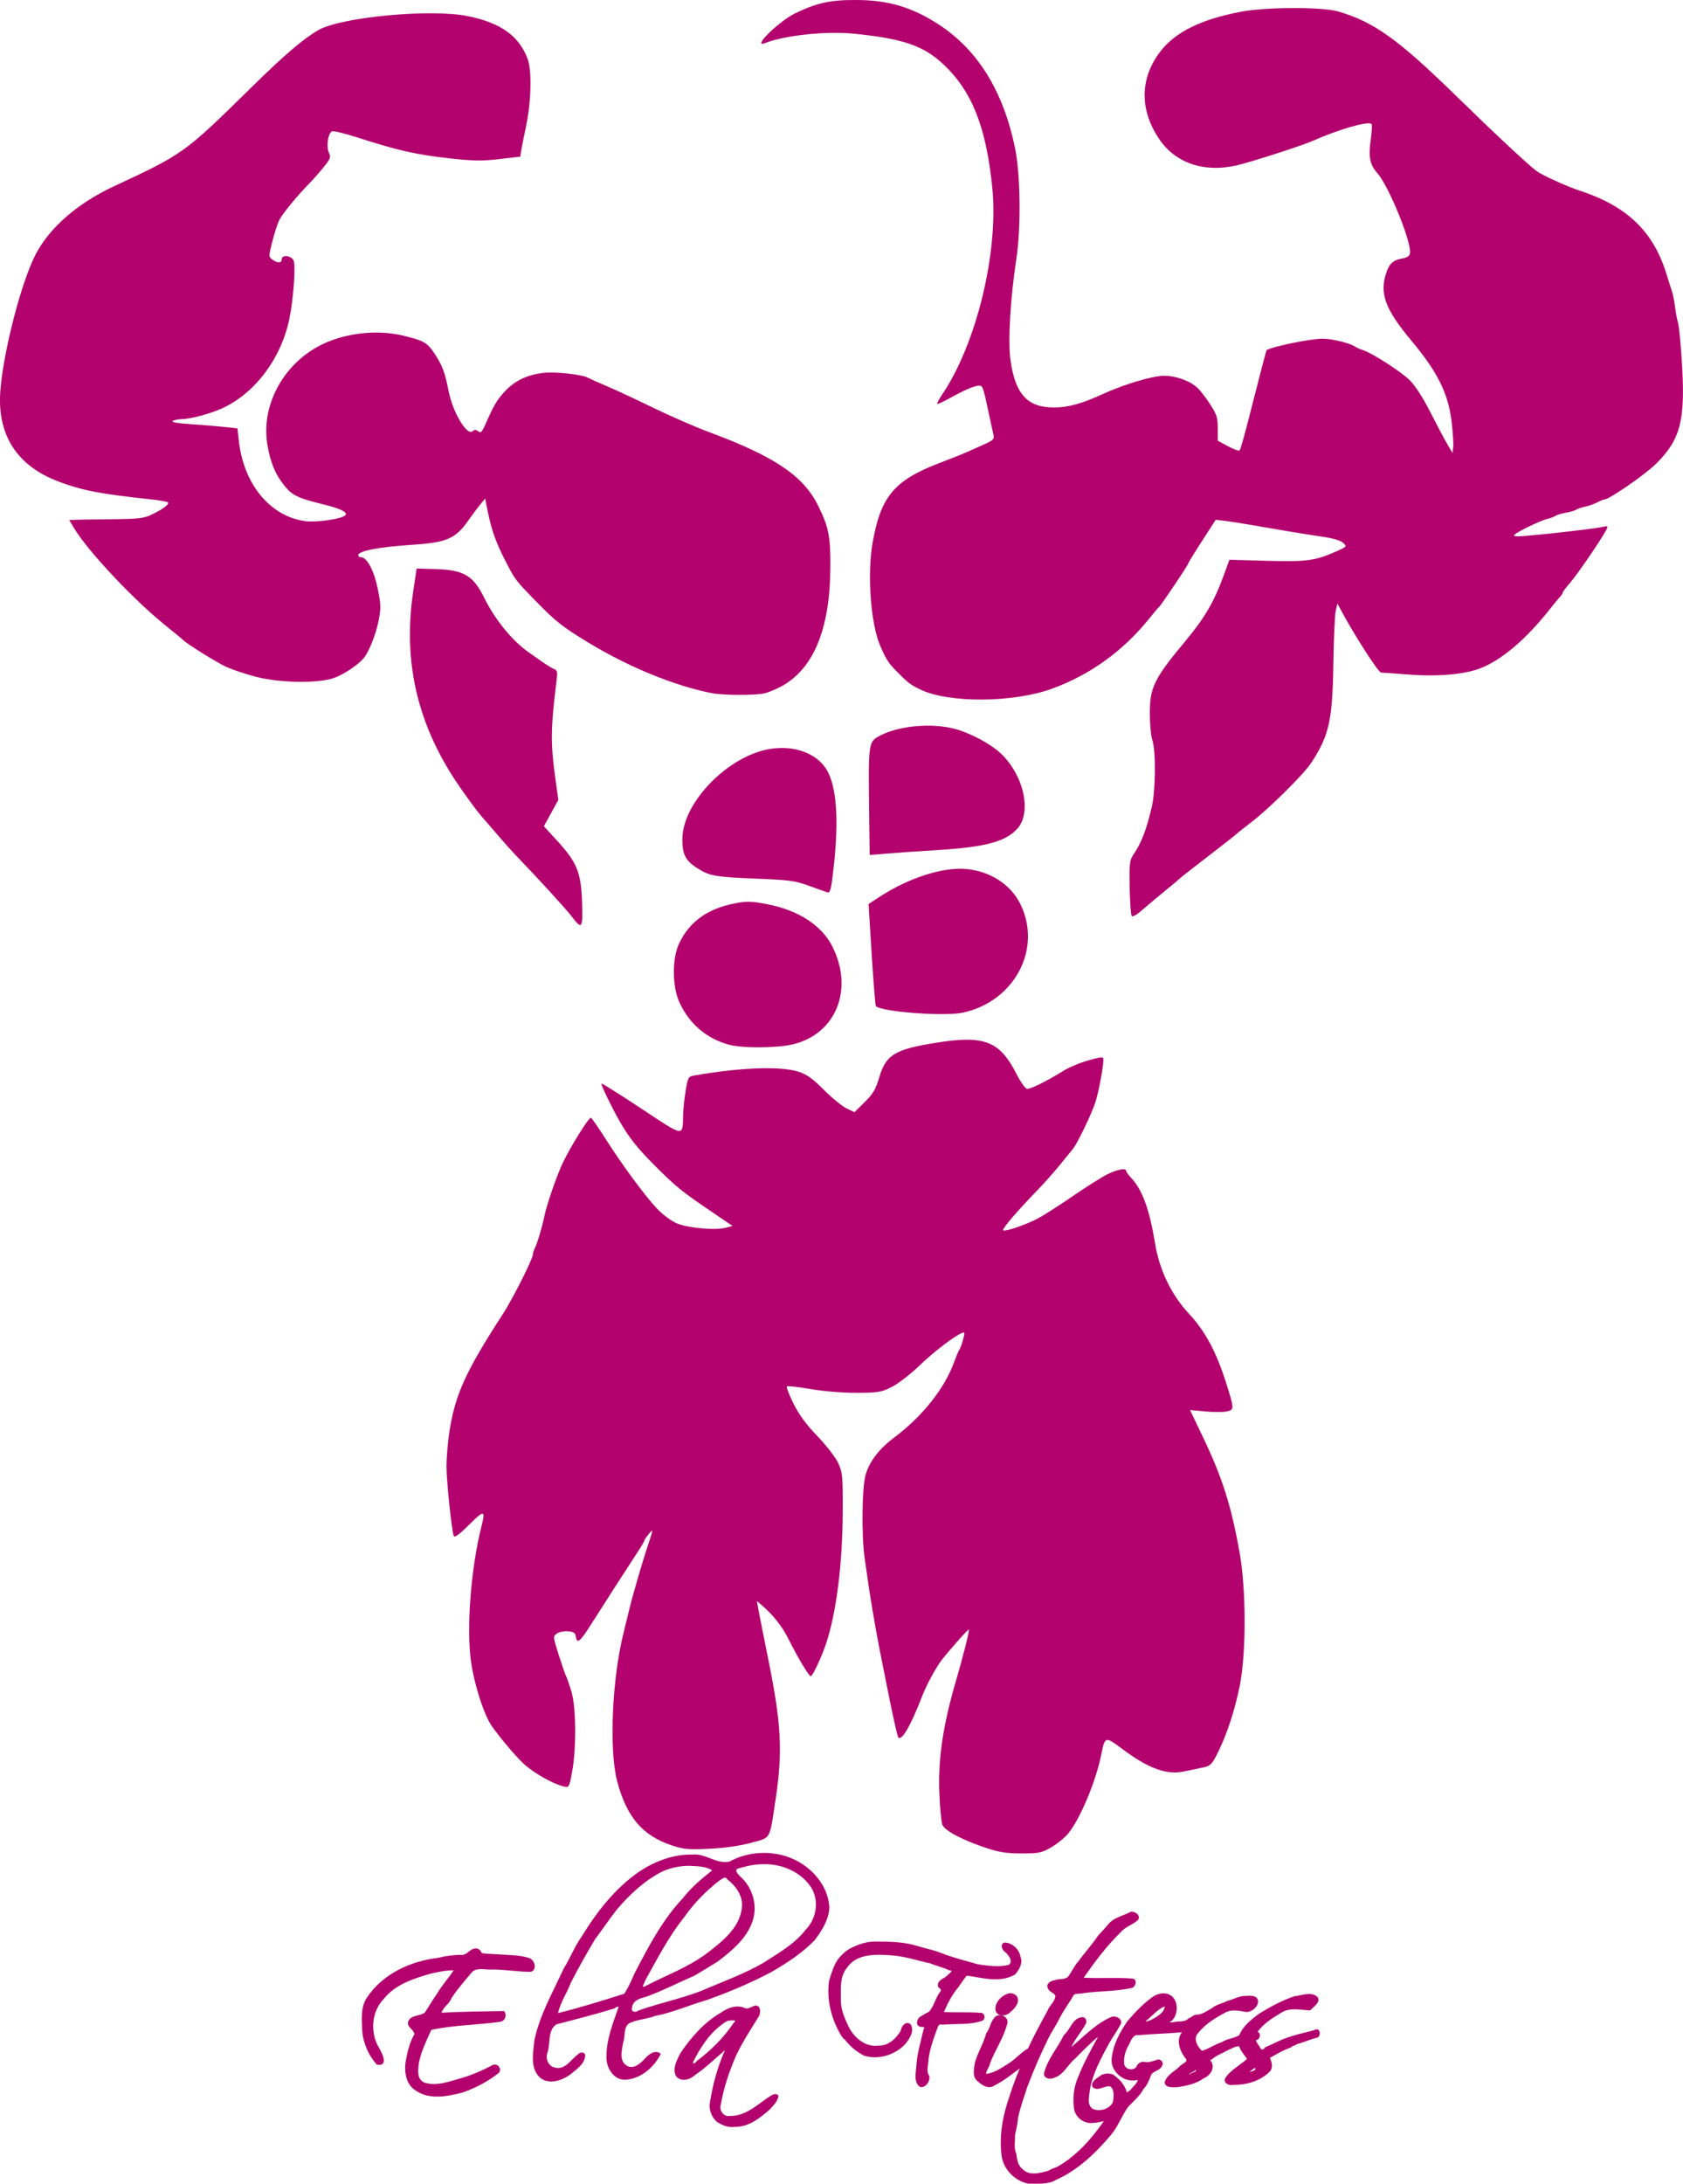 <?xml version="1.0" encoding="UTF-8"?>
<svg version="1.1" viewBox="0 0 1364.8 1769.7" xmlns="http://www.w3.org/2000/svg">
<g transform="translate(-1.8243e-5 4.3524e-8)" fill="#b3026e">
<g transform="matrix(-1 0 0 1 1703.7 -1.751)">
<path d="m984.25 693.44c-7.808-0.636-26.221-1.905-40.918-2.82-38.836-2.418-55.104-6.784-64.648-17.35-11.878-13.15-5.209-43.346 13.462-60.955 7.939-7.488 23.792-16.081 36.125-19.582 19.888-5.646 48.293-2.858 63.826 6.264 7.045 4.138 7.461 7.56 6.844 56.352l-0.496 39.247-14.196-1.156z"/>
<path d="m1027.7 705.14c-4.492-39.691-2.43-67.066 6.045-80.264 8.308-12.937 26.15-19.318 45.361-16.225 33.994 5.475 70.899 43.151 71.236 72.726 0.141 12.304-2.353 17.488-11.24 23.369-10.364 6.858-14.872 7.707-47.932 9.021-27.737 1.102-32.178 1.695-43.423 5.798-6.889 2.513-13.694 4.924-15.123 5.357-2.17 0.658-2.98-2.598-4.925-19.781z" fill-rule="evenodd"/>
<path d="m923 822.4c-42.201-9.014-64.879-52.227-46.471-88.553 7.884-15.559 24.354-26.08 43.646-27.881 18.831-1.758 46.872 7.26 70.355 22.628l8.784 5.749-0.947 16.036c-2.285 38.712-4.326 66.091-4.974 66.739-4.629 4.629-55.557 8.451-70.392 5.282z" fill-rule="evenodd"/>
<path d="m1060.6 848.04c-34.841-8.429-49.37-44.39-31.969-79.127 8.652-17.272 27.652-29.599 53.103-34.453 12.799-2.441 16.313-2.533 25.887-0.679 22.441 4.346 37.175 14.966 45.459 32.767 5.743 12.341 5.537 34.715-0.438 47.658-8.025 17.384-22.098 29.347-40.183 34.162-11.089 2.952-39.031 2.775-51.858-0.328z" fill-rule="evenodd"/>
<path d="m1231.7 732.61c0.808-23.922 4.093-31.961 20.291-49.654l10.66-11.644-5.858-10.657-5.858-10.657 2.121-15.277c4.342-31.27 4.232-41.356-0.907-83.375-0.605-4.944-0.135-6.545 2.178-7.417 1.622-0.611 5.955-3.232 9.63-5.823 3.674-2.592 8.559-6.018 10.856-7.614 13.437-9.341 27.492-26.573 36.382-44.609 8.712-17.675 16.526-22.272 39.014-22.954l15.625-0.474 2.749 18.371c8.247 55.122-2.444 104.35-32.89 151.45-7.333 11.345-19.777 28.282-24.58 33.457-1.134 1.222-6.196 7.062-11.248 12.977-5.052 5.915-12.192 13.858-15.866 17.65-15.675 16.177-39.395 42.123-43.738 47.842-8.564 11.277-9.299 10.281-8.56-11.595z" fill-rule="evenodd"/>
<path d="m779.42 740.86c-6.692-5.764-18.148-15.334-25.645-21.424-3.215-2.612-6.221-5.178-6.68-5.702-0.459-0.525-10.981-8.762-23.381-18.306-12.401-9.544-22.922-17.805-23.381-18.357-0.459-0.553-5.596-4.633-11.415-9.067-14.196-10.817-42.122-38.416-48.296-47.731-14.673-22.137-17.488-34.551-18.175-80.165-0.311-20.668-1.184-40.208-1.938-43.423l-1.373-5.845-2.217 4.175c-11.001 20.718-30.928 51.78-33.24 51.813-1.517 0.022-11.613 0.725-22.435 1.563-23.28 1.803-44.937-0.064-57.751-4.977-17.305-6.636-37.095-23.368-56.251-47.561-3.636-4.592-7.55-9.342-8.698-10.557-1.148-1.215-2.102-2.719-2.12-3.342-0.018-0.623-2.663-4.139-5.878-7.814-5.76-6.581-24.988-34.606-29.104-42.417-2.071-3.93-2.005-3.982 3.509-2.806 6.093 1.3 41.898 5.457 60.732 7.051 8.165 0.691 11.187 0.459 10.021-0.771-2.438-2.569-21.093-11.576-26.82-12.949-2.702-0.648-5.664-1.758-6.582-2.468-0.919-0.71-4.676-1.831-8.351-2.493-3.674-0.661-7.432-1.769-8.351-2.462-0.919-0.693-4.163-1.793-7.21-2.445-3.047-0.652-7.556-2.237-10.021-3.523-2.464-1.286-5.052-2.342-5.751-2.348-3.911-0.032-33.601-20.582-42.154-29.177-19.641-19.738-23.488-34.793-20.715-81.06 0.908-15.156 2.311-29.811 3.116-32.567s1.935-8.768 2.509-13.361c0.574-4.593 1.693-10.229 2.486-12.526s2.7-8.309 4.239-13.361c10.705-35.15 32.037-55.688 70.996-68.352 9.556-3.106 29.554-12.166 34.237-15.511 6.376-4.554 33.852-30.177 65.879-61.436 46.832-45.709 66.351-59.662 95.286-68.111 13.084-3.821 58.918-3.656 79.33 0.285 32.759 6.325 53.52 16.787 65.612 33.065 15.911 21.418 16.05 46.464 0.39 69.834-13.202 19.702-36.568 27.682-63.055 21.535-11.46-2.659-52.672-15.903-61.002-19.602-21.447-9.526-45.749-16.539-48.241-13.921-0.594 0.623-0.364 6.019 0.51 11.989 2.11 14.416 0.934 20.739-5.143 27.661-9.57 10.9-28.211 56.715-26.569 65.3 0.365 1.908 2.477 3.386 5.579 3.905 7.711 1.29 10.823 3.846 13.363 10.975 6.095 17.107 1.448 29.969-20.174 55.841-21.133 25.286-29.741 42.538-32.495 65.123-1.064 8.726-1.678 18.121-1.365 20.876l0.57 5.01 4.395-7.516c2.417-4.133 8.605-15.809 13.752-25.945 5.746-11.317 12.107-21.164 16.482-25.514 7.107-7.067 30.783-22.269 38.255-24.564 2.168-0.666 4.693-1.763 5.612-2.439 4.108-3.023 18.902-6.713 26.916-6.713 9.443 0 39.885 6.175 45.286 9.187 0.355 0.198 4.646 16.582 16.4 62.628 2.462 9.645 4.953 18.061 5.536 18.702s4.803-0.862 9.379-3.34l8.32-4.506 0.031-10.021c0.027-8.68 0.848-11.277 6.139-19.415 3.359-5.167 7.868-11.074 10.02-13.126 6.167-5.883 17.495-10.047 27.337-10.047 9.498 0 32.29 6.799 50.06 14.933 16.936 7.752 27.855 10.739 39.247 10.735 21.571-8e-3 31.418-10.709 35.284-38.346 2.144-15.323 0.158-49.778-4.706-81.683-3.972-26.048-3.414-69.228 1.175-91.021 9.627-45.714 30.185-78.774 61.773-99.339 21.498-13.996 40.809-19.727 66.804-19.824 21.089-0.079 31.777 2.237 49.312 10.683 13.532 6.518 36.028 28.651 24.59 24.193-16.13-6.286-49.571-9.812-71.842-7.576-39.928 4.01-56.447 9.648-72.646 24.796-23.135 21.632-34.683 50.636-39.668 99.634-5.3 52.085 12.556 126.22 40.375 167.63 2.696 4.014 4.628 7.572 4.292 7.908-0.336 0.336-3.941-1.21-8.011-3.436-13.551-7.407-20.722-10.642-24.849-11.209-3.909-0.537-4.242 0.166-7.638 16.14-1.953 9.186-4.119 19.14-4.812 22.122-1.256 5.399-1.215 5.441 10.144 10.544 14.44 6.487 14.917 6.684 33.951 14.028 36.103 13.93 47.006 27.028 53.579 64.368 4.515 25.651 1.552 65.755-6.169 83.505-5.05 11.608-6.611 13.989-14.133 21.548-8.707 8.751-10.274 9.937-18.292 13.847-22.849 11.143-75.194 10.88-106.68-0.537-31.273-11.339-57.999-30.648-79.49-57.43-3.674-4.579-7.155-8.701-7.736-9.16-1.575-1.246-23.161-33.333-23.161-34.428 0-0.519-5.073-8.809-11.273-18.422l-11.273-17.478-6.68 0.736c-3.674 0.405-13.82 1.98-22.546 3.5-26.659 4.644-43.637 7.438-57.619 9.481-8.349 1.22-14.55 3.073-16.53 4.941-3.087 2.91-2.977 3.075 4.175 6.297 18.264 8.226 24.715 9.156 57.331 8.262l30.733-0.842 4.566 12.519c7.901 21.664 15.409 34.499 31.412 53.702 25.153 30.183 28.619 37.294 28.55 58.578-0.028 8.726-0.968 18.421-2.088 21.543-2.878 8.024-2.581 41.041 0.486 53.894 4.615 19.343 8.27 28.793 15.042 38.892 2.941 4.386 3.265 7.361 2.898 26.634-0.227 11.933-0.981 22.264-1.675 22.958s-3.621-0.77-6.504-3.253z" fill-rule="evenodd"/>
<path d="m1083.6 563.6c-2.756-0.674-8.279-2.905-12.274-4.958-26.831-13.788-40.577-46.051-40.981-96.186-0.209-25.958 1.264-33.523 9.93-50.977 11.974-24.119 35.133-39.741 88.132-59.45 11.18-4.158 31.976-13.221 46.214-20.141s31.147-14.78 37.577-17.466c6.43-2.686 12.998-5.614 14.597-6.506 4.916-2.743 26.652-5.135 36.342-3.999 12.889 1.511 23.107 6.384 30.897 14.735 6.655 7.135 9.14 11.303 15.862 26.603 2.932 6.673 3.953 7.713 5.947 6.058 1.842-1.529 2.961-1.539 4.765-0.041 4.503 3.737 15.936-15.514 19.27-32.445 3.019-15.335 5.122-20.958 11.344-30.335 6.074-9.155 8.488-10.56 25.199-14.665 22.161-5.445 49.434-2.062 69.079 8.567 29.423 15.92 46.468 48.658 41.4 79.515-2.413 14.693-6.542 24.548-14.196 33.889-6.112 7.458-11.046 9.787-31.044 14.654-14.411 3.507-20.659 6.681-17.803 9.044 3.536 2.928 23.312 5.76 32.108 4.599 28.544-3.768 50.109-29.77 54.063-65.185l1.119-10.021 10.856-1.164c5.971-0.64 18.289-1.658 27.375-2.261 10.541-0.7 15.678-1.629 14.196-2.568-1.278-0.809-4.608-1.482-7.4-1.497-6.77-0.034-22.512-4.22-32.188-8.558-26.706-11.974-48.037-40.088-54.86-72.305-3.235-15.274-5.324-42.505-3.632-47.343 1.536-4.391 9.747-5.447 9.747-1.253 0 3.143 3.394 3.22 7.563 0.172 3.132-2.29 3.133-2.56 0.07-14.613-1.716-6.754-4.225-14.535-5.574-17.29-2.433-4.969-14.969-20.25-24.61-30-2.759-2.79-7.854-8.559-11.322-12.819-5.65-6.941-6.106-8.188-4.378-11.98 2.309-5.069 0.647-15.974-2.626-17.23-1.254-0.481-10.419 1.742-20.367 4.941-33.508 10.776-47.394 13.91-75.398 17.015-18.736 2.077-25.781 2.174-39.779 0.547l-17.011-1.977-0.824-5.145c-0.453-2.829-2.111-11.157-3.683-18.505-4.424-20.68-5.103-45.749-1.502-55.497 6.929-18.76 22.081-29.519 49.08-34.851 30.012-5.927 102.31 0.912 120.6 11.409 12.199 7 27.386 19.966 53.974 46.076 54.908 53.923 55.224 54.15 111.9 80.54 29.48 13.727 52.295 33.6 63.54 55.346 11.453 22.147 25.853 77.594 28.471 109.63 2.963 36.262-13.196 61.583-47.492 74.418-18.999 7.11-33.798 9.953-74.24 14.262-7.161 0.763-13.494 1.862-14.074 2.442-1.431 1.432 3.827 5.431 12.898 9.811 6.629 3.2 10.569 3.659 33.402 3.885 14.238 0.141 27.639 0.353 29.781 0.471l3.894 0.214-3.727 6.263c-11.197 18.817-48.732 58.705-75.041 79.744-6.889 5.509-12.902 10.455-13.361 10.99-2.416 2.816-27.129 18.255-35.072 21.91-5.052 2.325-15.949 5.969-24.216 8.098-19.666 5.064-50.708 5.492-63.464 0.874-7.889-2.856-19.111-10.361-23.859-15.956-4.267-5.029-10.008-19.467-12.164-30.595-1.945-10.035-1.852-13.06 0.789-25.887 3.072-14.917 8.739-25.38 13.747-25.38 1.408 0 2.251-0.939 1.874-2.088-1.042-3.175-17.977-6.288-43.016-7.907-28.769-1.86-35.749-4.883-46.336-20.068-2.882-4.133-7.075-9.749-9.318-12.479l-4.078-4.964-2.021 9.974c-3.147 15.532-6.695 25.543-14.27 40.262-8.194 15.924-7.787 15.385-25.018 33.091-15.8 16.236-21.501 20.723-42.588 33.52-32.534 19.744-70.276 35.153-100.21 40.91-9.039 1.739-35.597 1.787-42.588 0.078v-2e-5z" fill-rule="evenodd"/>
<path d="m851.24 1498.8c-4.725-2.71-10.867-7.689-13.65-11.064-9.831-11.927-22.544-42.19-26.945-64.142-2.981-14.87-3.128-14.91-17-4.553-21.527 16.072-36.005 21.302-50.4 18.207-4.77-1.026-11.606-2.462-15.191-3.191-5.829-1.186-7.046-2.365-11.505-11.156-7.606-14.994-14.192-34.941-18.243-55.256-5.271-26.432-5.199-77.716 0.153-107.66 6.809-38.096 13.928-60.564 29.564-93.309l10.633-22.267-12.277 1.15c-6.752 0.633-14.667 0.625-17.589-0.017-6.095-1.338-6.073-2.089 0.704-23.404 7.964-25.049 16.886-41.627 29.969-55.687 14.346-15.418 24.048-35.501 27.555-57.045 4.48-27.516 10.221-43.259 19.375-53.132 2.271-2.449 4.128-5.024 4.128-5.722 0-2.448 6.773-1.233 14.853 2.665 4.486 2.164 17.447 10.33 28.801 18.146 11.355 7.816 24.402 16.087 28.995 18.381 10.365 5.175 25.776 10.309 27.069 9.016 1.038-1.038-11.351-15.518-27.627-32.291-5.535-5.704-13.893-15.098-18.574-20.876-4.681-5.778-9.353-11.532-10.383-12.785-3.798-4.624-15.825-29.735-18.506-38.638-2.679-8.898-6.22-27.997-6.245-33.691-0.011-2.562 0.994-2.517 12.096 0.543 6.66 1.835 15.866 5.686 20.459 8.559 12.395 7.751 25.996 14.57 29.045 14.562 1.654-4e-3 5.141-4.787 9.069-12.439 13.483-26.263 25.898-31.112 64.198-25.071 34.079 5.375 41.346 9.689 46.775 27.765 3.085 10.271 5.115 13.75 11.959 20.491l8.244 8.12 6.376-3c3.507-1.65 11.768-8.391 18.359-14.981 9.253-9.251 13.958-12.618 20.65-14.78 14.49-4.68 47.073-3.509 84.452 3.034 4.977 0.871 5.266 1.378 7.098 12.472 1.05 6.36 1.985 15.177 2.076 19.593 0.369 17.812-1.358 18.08 33.948-5.269 17.385-11.498 31.901-20.614 32.257-20.258 0.676 0.676-8.009 18.71-14.547 30.207-7.546 13.27-14.337 21.88-28.36 35.957-17.031 17.097-22.125 21.25-45.517 37.108l-17.877 12.119 5.351 1.436c8.582 2.303 31.367 0.237 40.128-3.638 4.279-1.893 11.231-7.057 15.448-11.476 9.801-10.27 28.623-35.765 42.256-57.237 5.855-9.221 11.116-16.761 11.691-16.754 1.872 0.02 15.174 21.213 22.212 35.387 4.976 10.022 13.631 34.881 15.586 44.766 1.593 8.057 5.755 21.945 7.626 25.446 0.852 1.595 1.556 3.85 1.563 5.01 0.024 3.677 16.281 35.971 24.42 48.509 30.181 46.495 38.755 65.392 43.358 95.56 1.261 8.267 2.307 20.69 2.323 27.607 0.029 12.065-4.104 51.65-5.911 56.624-0.607 1.671-4.387-1.094-12.496-9.141-12.31-12.216-13.336-12.035-9.858 1.735 8.488 33.61 12.245 82.786 8.356 109.38-2.868 19.618-10.703 43.627-17.169 52.617-7.18 9.982-18.383 23.208-25.092 29.621-7.897 7.55-23.998 16.726-33.064 18.843-4.127 0.964-4.31 0.633-6.66-12.046-3.512-18.955-3.223-52.25 0.563-64.81 1.661-5.511 3.608-11.148 4.327-12.526 0.718-1.378 3.428-9.189 6.021-17.359 4.607-14.515 4.641-14.907 1.519-17.193-1.758-1.286-5.826-2.118-9.041-1.847-4.606 0.388-5.958 1.288-6.379 4.25-0.89 6.267-3.384 4.347-11.931-9.186-8.034-12.72-29.529-46.095-38.778-60.207-2.588-3.95-4.706-7.589-4.706-8.087s-1.503-2.816-3.34-5.152c-4.138-5.26-4.148-4.541-0.109 7.471 4.958 14.743 12.798 41.704 15.908 54.702 1.538 6.43 3.458 14.321 4.266 17.536 9.381 37.328 11.851 94.899 5.159 120.24-7.61 28.811-20.496 43.98-44.023 51.822-10.032 3.344-13.46 3.656-30.897 2.812-12.683-0.614-24.607-2.318-33.746-4.822-16.432-4.502-14.761-1.404-20.102-37.274-5.424-36.422-4.22-59.446 5.675-108.56 5.292-26.264 8.078-40.347 8.919-45.093l0.888-5.01-3.894 3.34c-9.334 8.007-16.555 17.127-21.686 27.39-7.586 15.173-16.613 30.228-18.125 30.228-1.481 0-8.976-16.005-12.512-26.722-8.279-25.085-13.2-64.067-13.389-106.05-0.134-29.731 0.099-32.252 3.686-39.986 2.14-4.614 9.586-14.252 16.883-21.852 9.206-9.589 14.922-17.377 19.39-26.416 3.485-7.05 5.885-13.269 5.335-13.819s-9.123 0.396-19.051 2.104c-10.601 1.823-25.977 3.092-37.256 3.074-17.446-0.028-20.048-0.444-28.392-4.538-5.126-2.515-15.091-10.157-22.546-17.29-12.196-11.669-28.84-24.413-34.944-26.755-2.061-0.791-2.17 0.065-0.695 5.468 0.962 3.523 2.292 7.157 2.957 8.075 0.665 0.919 2.574 5.428 4.242 10.021 7.801 21.476 25.624 43.953 48.428 61.077 12.474 9.366 20.105 19.258 23.39 30.321 2.948 9.928 3.43 48.382 0.843 67.262-4.138 30.196-8.505 56.256-13.994 83.505-1.295 6.43-3.545 17.703-5 25.052-3.76 18.989-7.68 36.452-8.33 37.101-2.912 2.912-10.114-9.571-19.476-33.761-3.298-8.522-10.794-22.444-15.286-28.392-5.836-7.726-21.942-25.886-22.481-25.347-0.65 0.65 4.65 21.748 10.353 41.213 10.523 35.915 14.578 62.775 13.615 90.186-0.436 12.4-1.56 24.486-2.498 26.857-1.95 4.927-16.782 12.666-36.801 19.201-9.456 3.087-15.999 4.041-27.626 4.029-13.801-0.013-16.044-0.479-23.826-4.943z" fill-rule="evenodd"/>
</g>
<g transform="matrix(.821 0 0 .821 -429.03 1624)" fill-rule="evenodd">
<g transform="translate(0 138.92)">
<path d="m1274.4-287.99c-10.951 0.335-21.741 3.286-31.25 8.469-12.904 2.968-23.956-8.5-37-6.875-18.51-0.386-36.476 6.504-51.75 16.5-24.078 16.444-42.267 39.809-57.335 64.492-7.116 9.855-11.283 21.258-17.72 31.488-10.597 23.054-23.553 45.584-28.913 70.613-1.124 12.182-4.663 27.648 5.5 37.063 8.865 7.34 21.79 2.925 30.031-3.156 5.702-4.969 13.721-9.813 14.562-17.938 0.682-4.061-4.616-4.83-6.781-2.094-7.04 4.98-12.888 15.885-23.031 13.312-6.922-1.47-9.922-9.591-7.031-15.75 2.508-8.89-0.181-21.141 8.5-27 18.837-4.841 38.121-9.817 56.875-15.531 1.239-0.828 5.479-3.858 4.031-0.156-5.206 15.108-11.449 30.346-11.463 46.623-0.899 11.082 6.802 24.708 19.213 23.72 15.214-1.077 27.661-12.33 34.438-25.406-5.409-4.9-11.967 0.335-15.707 4.582-4.428 4.817-11.345 11.257-18.293 6.73-7.351-4.757-4.389-15.242-3.25-22.438 2.611-6.386-0.317-15.812 6.875-19.562 7.793-3.52 16.594-3.613 24.469-6.75 17.55-3.381 33.862-10.724 50.996-15.655 21.85-7.782 43.481-16.831 63.932-27.659 15.443-8.912 30.728-18.86 43.135-31.686 6.934-9.442 13.985-20.227 14.281-32.25-1.392-25.35-23.223-45.901-47.031-51.656-6.576-1.648-13.464-2.316-20.281-2.031zm0.844 11.094c19.291-0.808 39.719 7.691 49.562 24.656 6.861 13.101 3.736 29.635-6.469 40.062-10.706 13.841-26.333 22.668-40.861 32.102-19.615 11.499-41.012 19.018-61.826 28.023-20.437 8.044-42.114 12.21-62.719 19.688-2.823 2.433-7.444 1.012-6.062-3.125 0.712-6.697 7.526-8.991 13.296-10.375 16.428-5.77 31.919-13.997 47.892-20.781 7.85-4.514 15.671-9.47 23.375-14.125 14.062-10.717 28.798-22.825 34.531-40.125 5.242-15.505-0.116-33.263-12.25-43.906-1.891-1.877-6.802-6.799-1.562-7.969 7.525-2.319 15.199-3.936 23.094-4.125zm-71.594 1.594c7.494 0.455 15.922 0.296 22.344 4.469-10.201 8.205-20.899 16.949-28.938 27.531-20.021 21.085-33.738 47.329-47.024 72.778-3.388 7.257-6.349 14.814-10.851 21.472-21.676 6.946-43.354 13.546-65.375 19.156 2.16-10.583 8.766-19.674 12.467-29.775 7.452-14.666 15.584-28.899 23.994-43.057 7.408-9.932 14.283-20.086 21.883-29.793 12.555-14.639 26.858-28.037 44.156-36.969 8.543-3.931 17.945-5.844 27.344-5.812zm37.25 13.312c9.039 6.979 16.537 17.71 14.219 29.688-2.923 19.023-19.41 31.831-33.672 42.823-18.918 14.428-41.511 22.367-62.328 33.396-3.571 1.428 0.701-4.964 0.969-6.438 11.915-21.435 23.37-43.697 38.908-62.858 9.258-13.356 20.956-24.96 33.654-35.048 2.622-1.371 5.962-5.413 8.25-1.562z"/>
<path d="m992.17-193.74c-5.838 0.247-8.471 7.399-14.688 6.281-7.485 0.177-14.92 1.131-22.062 2.969-27.149 3.157-54.756 15.747-70.188 38.938-6.878 9.696-5.16 22.309-4.875 33.594 1.071 12.133 6.372 23.981 14.469 32.969 13.585 1.894 3.487-14.224 0.406-19.75-6.956-14.583-5.079-33.387 6.406-45.188 11.133-14.152 29.022-19.937 45.688-24.75 7.654-1.784 15.394-3.541 23.281-3.469-4.932 7.682-11.264 14.394-15.844 22.281-4.574 6.293-8.332 13.162-12.625 19.469-5.029 3.767-14.958 2.169-16.594 9.688-0.56 5.034 5.998 7.199 6.375 11.625-4.651 7.729-6.873 17.204-8.531 26.188-1.831 10.67-0.023 23.687 10.125 29.625 13.83 9.352 31.714 5.479 46.719 1.5 12.466-4.486 24.455-10.762 34.813-18.938 3.872-3.83-0.871-10.07-5.656-8.031-10.636 5.571-21.309 10.354-32.906 13.469-10.972 3.129-22.951 7.649-34.375 4-8.302-2.894-6.566-13.148-5.688-20 2.414-11.257 7.374-21.737 12.188-32.094 22.254-4.817 45.377-4.776 67.875-7.938 5.117-0.653 7.062-6.717 4-10.656-20.504 0.34-41.666 0.557-61.75 1.656 1.766-5.826 7.979-8.926 9.969-14.688 6.097-9.181 13.387-17.393 20.469-25.812 5.488-4.542 13.423-1.517 19.937-2.178 12.547 0.079 25.163 2.293 37.595 2.334 6.72-1.777 4.203-11.315-1.031-13.5-10.438-3.527-22.074-2.977-33.061-3.894-4.651-0.467-10.011-0.075-14.251-1.23-0.904-2.577-3.304-4.792-6.188-4.469z"/>
<path d="m1268.4-137.37c-3.762 1.028-7.066 4.505-11.188 1.969-8-2.773-15.9 0.431-22.519 4.942-16.49 9.635-29.58 24.33-40.106 40.183-3.422 6.618-8.238 15.322-4.25 22.625 4.768 6.015 13.658 3.607 18.5-1 10.659-7.094 20.284-16.671 29.75-24.594-7.135 16.123-11.891 33.214-14.625 50.688-1.701 7.043 1.272 15.255 6.688 19.938 5.468 3.617 11.534 5.933 18.219 4.969 13.487 0.108 24.59-8.886 34.188-17.281 3.286-3.941 8.024-8.028 8.375-13.406-2.985-4.305-8.379 0.865-11.562 2.594-11.001 7.907-22.289 17.709-36.562 17.312-6.186 1.029-10.714-5.636-8.75-11.281 2.917-16.896 8.54-33.34 15.406-49.031 6.378-13.205 14.513-25.676 22.25-38.188 2.104-3.61 1.781-10.812-3.812-10.438zm-22.719 14.688c2.6-0.321 4.27 0.445 1.562 2.375-9.845 14.669-22.497 27.263-36.594 37.781-0.224 1.557-4.741 3.785-3.406 0.75 6.685-13.465 15.149-26.71 27.062-35.875 3.408-2.584 6.466-5.472 11.375-5.031z"/>
</g>
<g transform="translate(2 -83.043)">
<path d="m1386.5 21.415c-8.68-0.36-16.919 2.256-24.531 6-5.203 2.287-9.719 6.613-13.344 10.969-4.656 6.473-6.822 14.321-9.133 21.768-2.455 17.067 1.478 34.729 9.508 49.732 1.75 3.114 3.063 6.312 6.188 8.438 4.84 6.463 11.292 11.671 18.375 15.531 14.469 4.843 31.072-0.509 41.25-11.312 4.053-5.036 9.184-12.76 5.344-19.219-4.161-4.31-9.507 1.337-9.75 5.906-4.475 7.572-11.963 15.03-21.531 14.875-14.049 2.079-25.978-8.683-31.125-20.969-3.808-8.026-7.106-16.392-6.573-25.5-0.169-10.349-1.024-21.656 5.886-30.25 9.617-14.356 29.018-13.514 44.344-12.312 12.956 0.82 25.517 5.218 38.156 7.906 6.037 2.579 12.665 3.885 18.469 6.812 5.129 0.015 0.428 2.846-1.469 4.781-3.077 3.492-9.583 4.244-9.594 9.969-0.503 3.049 4.792 3.348 2.281 6.312-4.887 6.187-5.895 14.616-11.469 20.156-2.944 1.007-5.047 2.907-7.844 4.344-3.877 2.027-5.609 9.124-0.125 10.219 2.518 0.205 4.757-0.464 2.883 3.04-2.603 11.579-6.222 22.956-6.951 34.94-0.44 6.846-3.098 16.719 3.537 21.364 5.516 1.53 10.544-6.056 9.094-11.031-3.33-4.628-0.7-11.262-0.642-16.584 1.355-10.062 4.787-19.819 8.267-29.104 1.198-2.788 1.236-6.023 5.465-4.695 12.959-1.205 26.635 0.429 39.003-3.805 4.311-1.716 2.796-8.657-2.031-7.938-11.819-0.914-23.698-0.124-35.531-0.812 3.757-8.602 8.01-17.026 14.071-24.22 2.807-3.716 5.779-8.763 8.648-11.687 15.503 2.236 33.271 7.538 47.656-1.219 3.986-4.714 7.954-11.09 5.219-17.406-1.176-7.318-7.791-13.58-15.156-14.031-5.005 0.35-3.639 6.86-0.469 8.906 3.32 2.787 8.837 9.08 4.312 13.031-9.693 2.645-20.595 0.991-30.594-0.438-11.195-3.207-22.504-6.04-33.456-10.044-8.598-3.789-17.852-5.334-26.825-8.175-12.608-3.879-26.566-4.272-39.812-4.25z"/>
<path d="m1517.7 72.415c-7.519 1.561-15.587 9.477-13.625 17.625 2.452 6.16 10.755 5.058 14.594 0.906 4.484-3.555 10.517-10.787 5.562-16.344-1.754-1.565-4.161-2.471-6.531-2.188z"/>
<path d="m1637.5-8.023c-6.944 3.934-15.863 5.305-21.562 11.562-3.604 4.282-7.267 8.342-10.938 12.219-5.692 8.739-12.812 16.186-18.844 24.625-4.367 4.637-6.835 10.703-10.562 15.625-3.219 3.465-9.214 1.712-13.375 3.625-4.034 0.306-9.331 4.004-6.281 8.375 1.141 3.491 6.205 3.793 7 7.125-0.178 5.698-5.789 9.176-7.625 14.375-6.774 12.389-13.458 24.78-19.344 37.375-7.401 4.245-12.967 11.339-20.438 15.656-6.497 4.039-13.247 8.691-20.969 9.5 0.055-3.475 3.123-6.137 3.638-9.747 5.16-13.777 13.966-26.115 17.456-40.441 1.251-7.351-9.823-10.692-13.5-4.531-3.484 4.393-3.93 10.358-7.438 14.594-2.68 10.211-8.681 19.433-11.344 29.594-0.961 6.251-2.682 14.35 3.625 18.438 4.129 3.852 10.52 7.368 15.812 3.562 9.035-4.439 16.998-11.008 25.125-16.938-5.151 11.551-9.103 23.664-12.906 35.719-4.93 16.361-7.434 33.655-5.125 50.656 1.747 13.45 13.227 24.857 26.312 27.438 9.132-0.204 19.242 1.163 27.375-3.719 21.742-9.569 39.563-26.83 54.562-44.688 6.918-8.281 10.453-18.724 16.75-27.438 5.226-5.618 11.652-10.694 15.062-17.531 3.337-3.236 5.306-8.028 7.031-12.344 1.032-5.586 9.043-5.221 11.219-10.344 2.571-3.495-1.455-7.805-5.25-6.094-4.106 1.419-8.26 2.951-12.594 1.844-3.561-0.214-6.694 2.382-7.625 5.469-3.766 3.519-10.74 2.122-11.812-3.219-0.651-6.844 1.415-13.838 4.969-19.562 1.807-3.929 3.959-9.797 9.182-8.944 14.275-1.323 28.646-1.508 42.911-2.837-6.411 8.361-1.626 19.574 4.312 26.719 1.256 2.995-5.112 4.715-6.671 7.104-5.028 4.835-12.845 8.496-14.735 15.678 0.709 5.789 8.634 4.708 12.906 4.656 8.935-1.425 18.216-3.28 25.562-8.688 6.346-2.46 11.605-9.958 7.656-16.531-1.813-1.55-0.614-1.738 1.062-2.5 3.9-3.917 9.727-5.386 14.312-8.406 3.795-1.343 8.494-4.581 12.125-4.219 1.597 4.811 5.006 8.36 7.844 12.438-7.156 6.459-16.7 11.01-21.812 19.375-1.732 4.999 4.604 7.257 8.531 6.277 12.942 0.047 26.29-3.777 35.563-13.027 3.819-3.805 2.014-9.697 0.25-13.625 6.829-3.749 13.521-7.914 20.938-10.344 1.01-1.944 4.139-1.309 5.469-3.188 6.79-1.623 13.19-4.803 20.094-6.375 4.826-1.416 2.818-11.122-2.312-7.594-10.576 2.932-21.556 5.009-31.732 9.309-5.781 2.184-11.292 5.544-17.08 7.566-0.842 2.272-4.14 3.643-5.062 0.406-1.341-2.344-3.69-4.979-4.188-7.375 3.867 0.389 5.827-7.082 1.656-8.031 5.865-8.377 15.085-13.911 23.657-19.078 8.555-5.452 18.965-2.397 28.468-2.234 2.832-3.401 10.918-7.997 7-13.281-6.279-5.654-15.579-1.286-22.875-0.594-12.334 4.247-24.064 10.548-35.156 17.469-7.445 5.696-15.542 11.928-19 20.781-5.371 3.523-12.492 3.589-17.625 7.188-6.786 1.955-13.011 6.801-19.5 8.375-4.363-4.341-8.777-11.82-3.812-17.344 7.108-9.09 17.49-15.332 27.406-20.625 6.642-3.242 13.601-1.452 20.438-0.281 5.417-0.053 11.394-4.86 11.531-10.438-0.269-6.642-8.589-5.764-13.248-5.46-6.016 0.256-11.223 3.474-17.036 4.896-4.815 2.528-10.824 3.378-14.966 6.971-4.742 2.515-9.904 6.855-15.812 6.594-3.149 0.27-4.863 3.056-7.812 3.688-3.022 4.021-9.639 2.517-14.094 3.656-3.125 0.437-6.333 0.618-2.344-1.156 7.527-7.366 6.881-23.311-4.25-26.75-5.721-1.427-11.784 0.589-16.125 4.188-8.677 6.501-16.422 14.714-23.531 23-7.053 10.499-13.347 21.739-15.094 34.469-3.136 13.9 11.365 26.781 24.875 23.438 1.549-0.245-1.16 3.867-2.156 4.844-2.422 2.222-5.25 6.578-8.031 7.219-2.01-7.342-7.714-13.456-13.875-17.625-4.373-1.396-9.864-1.07-13.156 1.938-3.292 2.144-9.235 6.139-6.75 10.656 5.091 4.785 11.62-1.749 17.219-0.75 4.714 3.143 3.572 10.452 2.844 15.312-3.012 7.046-13.226 10.039-19.844 6.938-6.343-3.99-3.377-13.026-2.938-19.094 3.044-16.668 11.334-31.568 19.344-46.281 3.376-6.022 7.515-11.465 10.75-17.625 3.736-5.381-5.335-10.142-9.625-7.438-14.956 6.559-26.991 19.463-38.844 29.406 3.723-8.121 9.902-14.756 14.094-22.625 2.332-3.336-0.518-8.047-4.656-6.75-8.641 1.794-10.439 12.357-16.688 17.375-6.168 12.876-16.388 23.953-19.75 38.156 0.121 5.319 6.662 5.961 10.469 4.062 9.077-3.064 13.126-12.973 20.25-18.781 7.292-7.35 15.246-15.47 22.719-21.594-6.892 12.676-13.9 25.292-19.219 38.656-4.567 9.777-5.991 21.01-4.562 31.75 1.134 9.441 10.014 15.795 19.344 14.594 3.421-0.263 6.841-0.912 10.188-1.719-12.366 17.566-27.246 34.602-46.156 45.094-2.96 1.264-5.987 1.986-8.438 3.781-8.356 2.268-18.876 5.563-25.75-1.594-4.706-3.671-5.414-9.737-6.188-15.219-2.617-5.455-0.971-12.466-1.219-18.469 1.265-5.59 2.533-11.22 3.031-17.031 2.208-10.309 5.825-20.37 9.094-30.406 6.108-15.975 12.641-31.262 20.143-46.546 3.669-7.815 8.602-14.554 12.294-22.266 3.815-7.375 9.051-14.072 13-21.219 1.278-2.684 6.505-1.452 9.094-2.375 16.197-2.336 32.956-1.701 48.875-5.281 3.921-1.274 5.561-8.903 0.281-9.219-15.919-1.314-32.17 0.031-48-0.844 11.077-15.855 22.905-31.688 36.844-45.188 4.722-5.533 12.158-7.148 17.094-12.156 2.448-4.376-3.375-8.43-7.406-7.781zm33.562 93.563c-0.952 6.853-8.329 10.328-13.75 13.375-2.494 0.844-7.892 2.958-2.906-0.75 5.077-4.383 10.04-10.061 16.312-12.594 0.106 0.037 0.366-0.188 0.344-0.031zm89.094 60.562c1.806 2.684-3.515 3.27-5.25 4.094-0.645 0.15 3.703-3.32 5.25-4.094zm-58.5 2.156c1.141 1.993-4.029 2.414-5.102 3.578-4.14 2.183 0.419-1.158 2.102-1.828 1.26 0.041 2.295-1.671 3-1.75z"/>
</g>
</g>
</g>
</svg>
